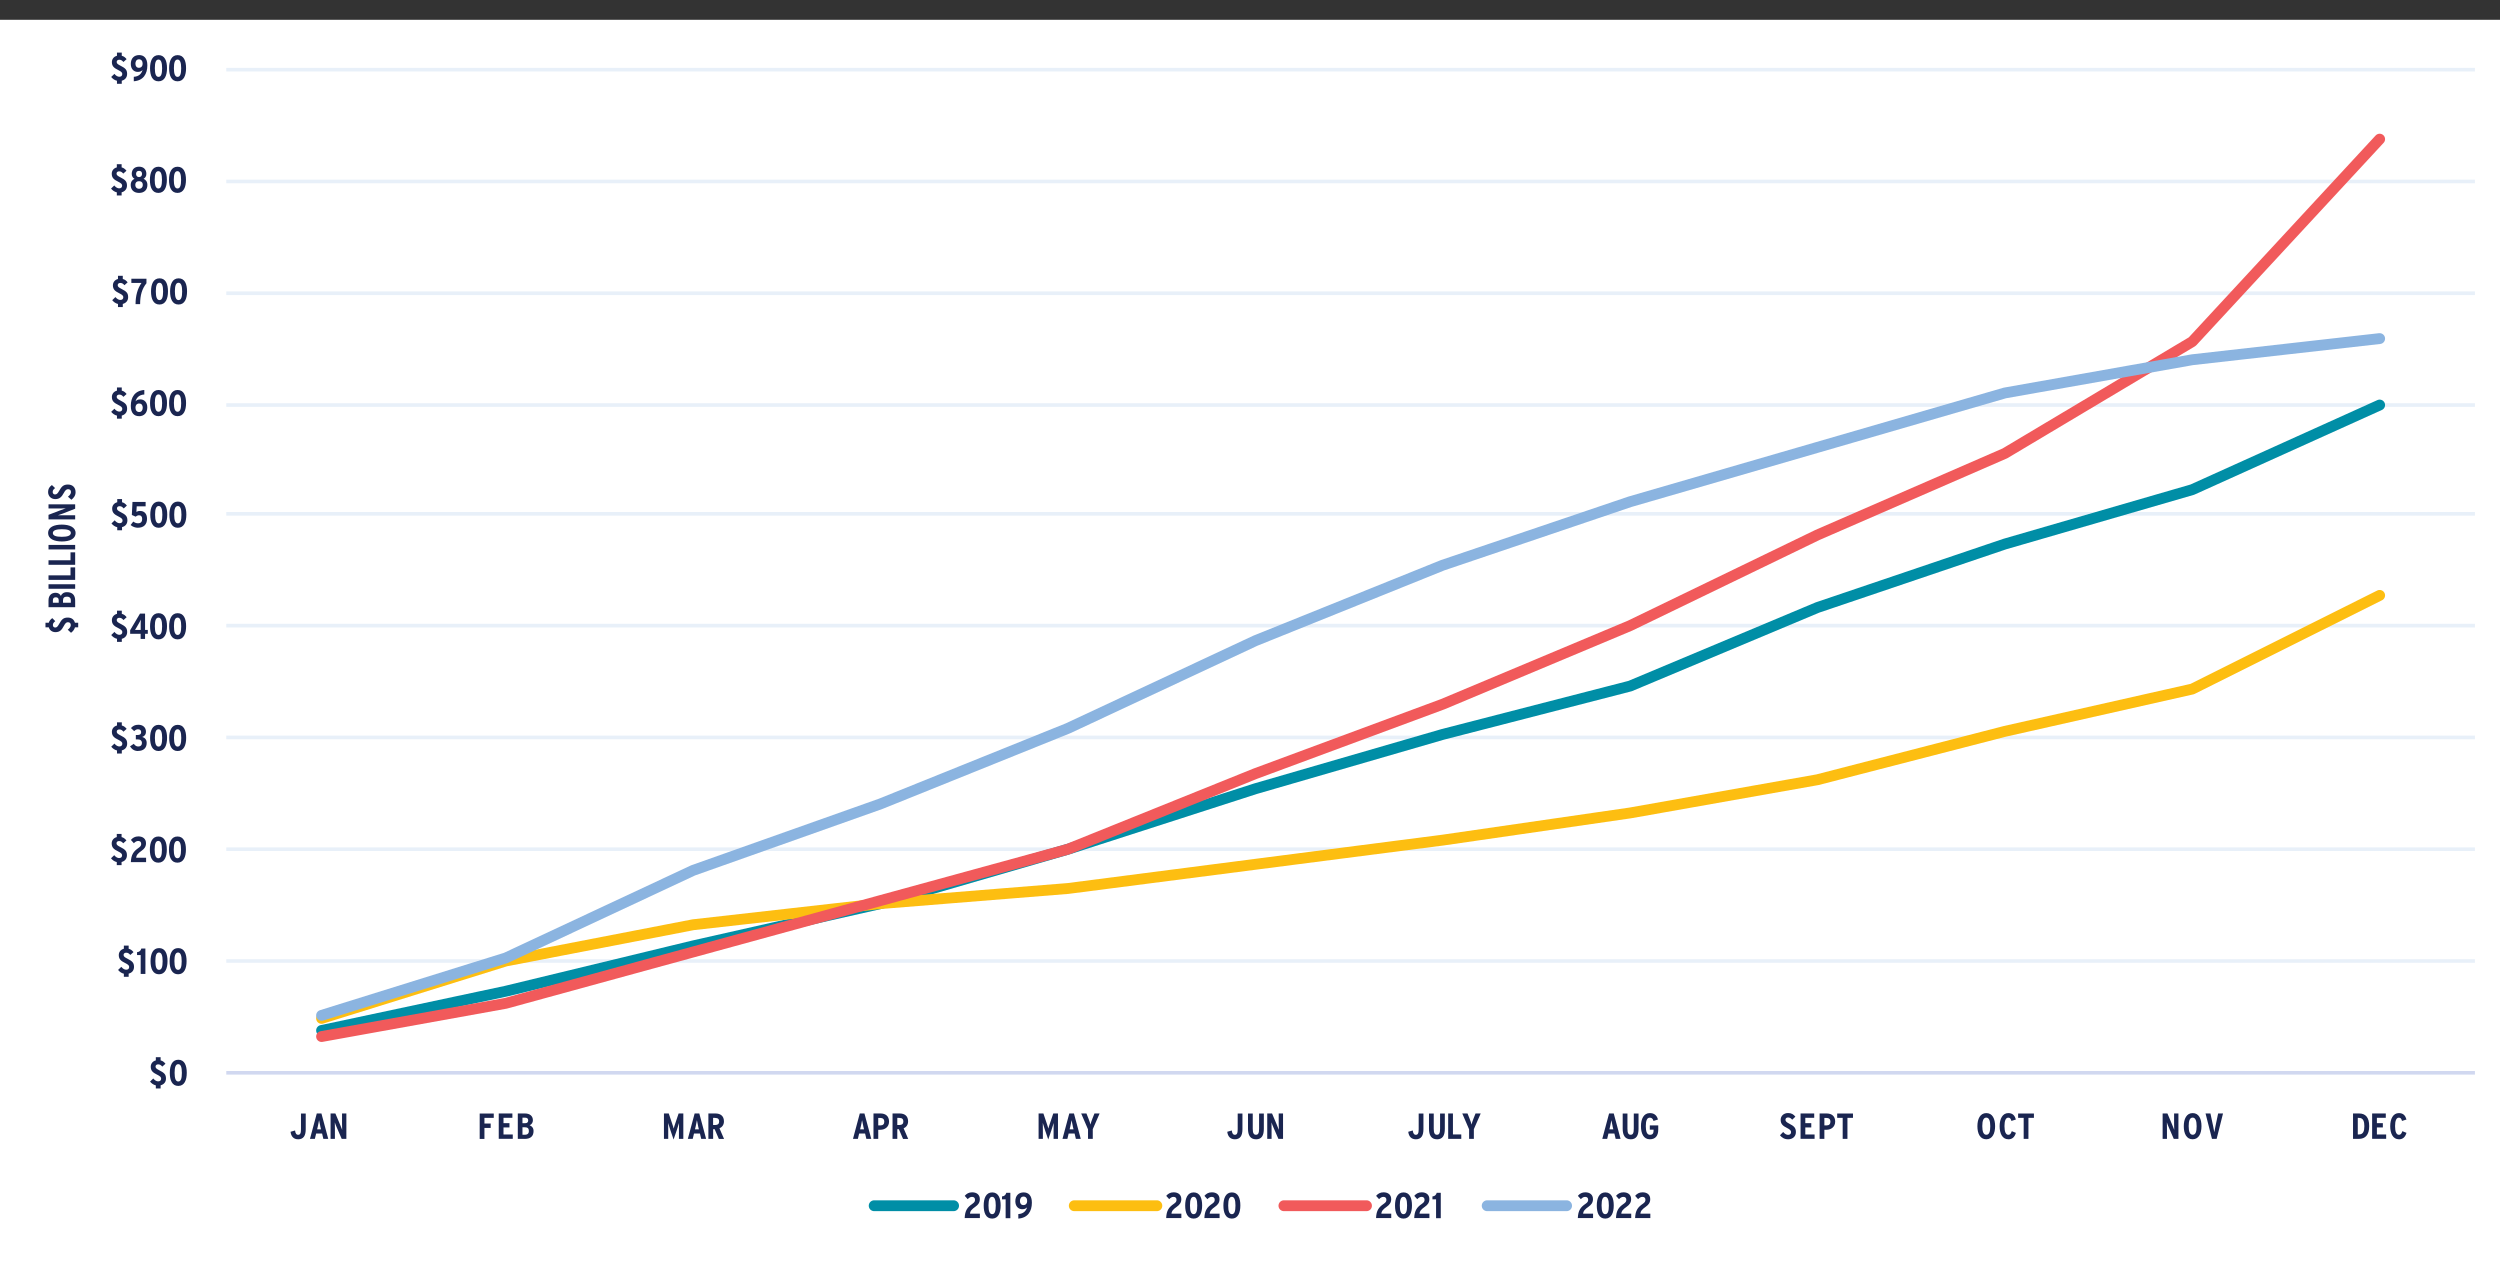 <?xml version="1.0" encoding="UTF-8"?>
<svg xmlns="http://www.w3.org/2000/svg" xmlns:xlink="http://www.w3.org/1999/xlink" id="Layer_1" viewBox="0 0 536.5 271.25">
  <rect x="0" y="0" width="536.5" height="271.25" fill="#333333" stroke="none"/>
  <defs>
    <style>.cls-1{clip-path:url(#clippath-62);}.cls-2{clip-path:url(#clippath-45);}.cls-3{clip-path:url(#clippath-63);}.cls-4{clip-path:url(#clippath-20);}.cls-5{clip-path:url(#clippath-11);}.cls-6{clip-path:url(#clippath-16);}.cls-7{clip-path:url(#clippath-59);}.cls-8{clip-path:url(#clippath-33);}.cls-9{clip-path:url(#clippath-47);}.cls-10{clip-path:url(#clippath-41);}.cls-11{clip-path:url(#clippath-32);}.cls-12{fill:#fff;fill-rule:evenodd;}.cls-13{clip-path:url(#clippath-2);}.cls-14{clip-path:url(#clippath-13);}.cls-15{clip-path:url(#clippath-37);}.cls-16{clip-path:url(#clippath-46);}.cls-17{clip-path:url(#clippath-25);}.cls-18{clip-path:url(#clippath-15);}.cls-19{stroke:#e8f0f9;}.cls-19,.cls-20,.cls-21,.cls-22,.cls-23,.cls-24,.cls-25,.cls-26{fill:none;}.cls-19,.cls-20,.cls-21,.cls-22,.cls-25,.cls-26{stroke-linejoin:round;}.cls-19,.cls-22{stroke-width:.78px;}.cls-27{clip-path:url(#clippath-6);}.cls-28{clip-path:url(#clippath-40);}.cls-29{clip-path:url(#clippath-26);}.cls-20{stroke:#8bb4e0;}.cls-20,.cls-21,.cls-25,.cls-26{stroke-linecap:round;stroke-width:2.33px;}.cls-30{clip-path:url(#clippath-7);}.cls-31{clip-path:url(#clippath-21);}.cls-32{clip-path:url(#clippath-34);}.cls-33{clip-path:url(#clippath-57);}.cls-34{clip-path:url(#clippath-1);}.cls-35{clip-path:url(#clippath-4);}.cls-36{clip-path:url(#clippath-38);}.cls-37{clip-path:url(#clippath-36);}.cls-38{clip-path:url(#clippath-27);}.cls-21{stroke:#fdbe11;}.cls-39{clip-path:url(#clippath-60);}.cls-40{clip-path:url(#clippath-44);}.cls-41{clip-path:url(#clippath-12);}.cls-22{stroke:#d1d8f0;}.cls-42{clip-path:url(#clippath-24);}.cls-43{clip-path:url(#clippath-30);}.cls-44{clip-path:url(#clippath-22);}.cls-45{fill:#1a2550;}.cls-46{clip-path:url(#clippath-9);}.cls-47{clip-path:url(#clippath-52);}.cls-48{clip-path:url(#clippath);}.cls-49{clip-path:url(#clippath-50);}.cls-23{clip-rule:evenodd;}.cls-50{clip-path:url(#clippath-48);}.cls-51{clip-path:url(#clippath-61);}.cls-52{clip-path:url(#clippath-39);}.cls-53{clip-path:url(#clippath-19);}.cls-54{clip-path:url(#clippath-31);}.cls-55{clip-path:url(#clippath-54);}.cls-56{clip-path:url(#clippath-3);}.cls-57{clip-path:url(#clippath-43);}.cls-58{clip-path:url(#clippath-8);}.cls-59{clip-path:url(#clippath-55);}.cls-60{clip-path:url(#clippath-29);}.cls-61{clip-path:url(#clippath-18);}.cls-62{clip-path:url(#clippath-14);}.cls-63{clip-path:url(#clippath-17);}.cls-64{clip-path:url(#clippath-5);}.cls-65{clip-path:url(#clippath-58);}.cls-66{clip-path:url(#clippath-42);}.cls-25{stroke:#f15a5b;}.cls-67{clip-path:url(#clippath-10);}.cls-68{clip-path:url(#clippath-23);}.cls-69{clip-path:url(#clippath-56);}.cls-70{clip-path:url(#clippath-53);}.cls-71{clip-path:url(#clippath-49);}.cls-72{clip-path:url(#clippath-51);}.cls-26{stroke:#008ea6;}.cls-73{clip-path:url(#clippath-28);}.cls-74{clip-path:url(#clippath-35);}</style>
    <clipPath id="clippath">
      <polygon class="cls-23" points="-1.53 271.4 541 271.4 541 4.25 -1.53 4.25 -1.53 271.4 -1.53 271.4"></polygon>
    </clipPath>
    <clipPath id="clippath-1">
      <polygon class="cls-23" points="-1.53 271.4 541 271.4 541 4.25 -1.53 4.25 -1.53 271.4 -1.53 271.4"></polygon>
    </clipPath>
    <clipPath id="clippath-2">
      <polygon class="cls-23" points="48.22 230.55 531.46 230.55 531.46 14.62 48.22 14.62 48.22 230.55 48.22 230.55"></polygon>
    </clipPath>
    <clipPath id="clippath-3">
      <polygon class="cls-23" points="48.22 230.55 531.46 230.55 531.46 14.62 48.22 14.62 48.22 230.55 48.22 230.55"></polygon>
    </clipPath>
    <clipPath id="clippath-4">
      <polygon class="cls-23" points="48.22 230.55 531.46 230.55 531.46 14.62 48.22 14.62 48.22 230.55 48.22 230.55"></polygon>
    </clipPath>
    <clipPath id="clippath-5">
      <polygon class="cls-23" points="48.22 230.55 531.46 230.55 531.46 14.62 48.22 14.62 48.22 230.55 48.22 230.55"></polygon>
    </clipPath>
    <clipPath id="clippath-6">
      <polygon class="cls-23" points="-1.53 271.4 541 271.4 541 4.25 -1.53 4.25 -1.53 271.4 -1.53 271.4"></polygon>
    </clipPath>
    <clipPath id="clippath-7">
      <rect class="cls-24" x="-1.53" y="4.25" width="542.53" height="267.15"></rect>
    </clipPath>
    <clipPath id="clippath-8">
      <polygon class="cls-23" points="-1.53 271.4 541 271.4 541 4.25 -1.53 4.25 -1.53 271.4 -1.53 271.4"></polygon>
    </clipPath>
    <clipPath id="clippath-9">
      <rect class="cls-24" x="-1.53" y="4.25" width="542.53" height="267.15"></rect>
    </clipPath>
    <clipPath id="clippath-10">
      <polygon class="cls-23" points="-1.53 271.4 541 271.4 541 4.25 -1.53 4.25 -1.53 271.4 -1.53 271.4"></polygon>
    </clipPath>
    <clipPath id="clippath-11">
      <rect class="cls-24" x="-1.53" y="4.25" width="542.53" height="267.15"></rect>
    </clipPath>
    <clipPath id="clippath-12">
      <polygon class="cls-23" points="-1.53 271.4 541 271.4 541 4.25 -1.53 4.25 -1.53 271.4 -1.53 271.4"></polygon>
    </clipPath>
    <clipPath id="clippath-13">
      <rect class="cls-24" x="-1.53" y="4.25" width="542.53" height="267.15"></rect>
    </clipPath>
    <clipPath id="clippath-14">
      <polygon class="cls-23" points="-1.53 271.4 541 271.4 541 4.25 -1.53 4.25 -1.53 271.4 -1.53 271.4"></polygon>
    </clipPath>
    <clipPath id="clippath-15">
      <rect class="cls-24" x="-1.53" y="4.25" width="542.53" height="267.15"></rect>
    </clipPath>
    <clipPath id="clippath-16">
      <polygon class="cls-23" points="-1.53 271.4 541 271.4 541 4.25 -1.53 4.25 -1.53 271.4 -1.53 271.4"></polygon>
    </clipPath>
    <clipPath id="clippath-17">
      <rect class="cls-24" x="-1.53" y="4.25" width="542.53" height="267.15"></rect>
    </clipPath>
    <clipPath id="clippath-18">
      <polygon class="cls-23" points="-1.53 271.4 541 271.4 541 4.25 -1.53 4.25 -1.53 271.4 -1.53 271.4"></polygon>
    </clipPath>
    <clipPath id="clippath-19">
      <rect class="cls-24" x="-1.53" y="4.25" width="542.53" height="267.15"></rect>
    </clipPath>
    <clipPath id="clippath-20">
      <polygon class="cls-23" points="-1.53 271.4 541 271.4 541 4.25 -1.53 4.25 -1.53 271.4 -1.53 271.4"></polygon>
    </clipPath>
    <clipPath id="clippath-21">
      <rect class="cls-24" x="-1.53" y="4.25" width="542.53" height="267.15"></rect>
    </clipPath>
    <clipPath id="clippath-22">
      <polygon class="cls-23" points="-1.53 271.4 541 271.4 541 4.25 -1.53 4.25 -1.53 271.4 -1.53 271.4"></polygon>
    </clipPath>
    <clipPath id="clippath-23">
      <rect class="cls-24" x="-1.53" y="4.25" width="542.53" height="267.15"></rect>
    </clipPath>
    <clipPath id="clippath-24">
      <polygon class="cls-23" points="-1.53 271.4 541 271.4 541 4.25 -1.53 4.25 -1.53 271.4 -1.53 271.4"></polygon>
    </clipPath>
    <clipPath id="clippath-25">
      <rect class="cls-24" x="-1.53" y="4.25" width="542.53" height="267.15"></rect>
    </clipPath>
    <clipPath id="clippath-26">
      <polygon class="cls-23" points="-1.53 271.4 541 271.4 541 4.25 -1.53 4.25 -1.53 271.4 -1.53 271.4"></polygon>
    </clipPath>
    <clipPath id="clippath-27">
      <rect class="cls-24" x="-1.53" y="4.25" width="542.53" height="267.15"></rect>
    </clipPath>
    <clipPath id="clippath-28">
      <polygon class="cls-23" points="-1.53 271.4 541 271.4 541 4.25 -1.53 4.25 -1.53 271.4 -1.53 271.4"></polygon>
    </clipPath>
    <clipPath id="clippath-29">
      <rect class="cls-24" x="-1.53" y="4.25" width="542.53" height="267.15"></rect>
    </clipPath>
    <clipPath id="clippath-30">
      <polygon class="cls-23" points="-1.53 271.4 541 271.4 541 4.25 -1.53 4.25 -1.53 271.4 -1.53 271.4"></polygon>
    </clipPath>
    <clipPath id="clippath-31">
      <rect class="cls-24" x="-1.53" y="4.25" width="542.53" height="267.15"></rect>
    </clipPath>
    <clipPath id="clippath-32">
      <polygon class="cls-23" points="-1.53 271.4 541 271.4 541 4.25 -1.53 4.25 -1.53 271.4 -1.53 271.4"></polygon>
    </clipPath>
    <clipPath id="clippath-33">
      <rect class="cls-24" x="-1.53" y="4.25" width="542.53" height="267.15"></rect>
    </clipPath>
    <clipPath id="clippath-34">
      <polygon class="cls-23" points="-1.53 271.4 541 271.4 541 4.25 -1.53 4.25 -1.53 271.4 -1.53 271.4"></polygon>
    </clipPath>
    <clipPath id="clippath-35">
      <rect class="cls-24" x="-1.53" y="4.25" width="542.53" height="267.15"></rect>
    </clipPath>
    <clipPath id="clippath-36">
      <polygon class="cls-23" points="-1.53 271.4 541 271.4 541 4.25 -1.53 4.25 -1.53 271.4 -1.53 271.4"></polygon>
    </clipPath>
    <clipPath id="clippath-37">
      <rect class="cls-24" x="-1.53" y="4.25" width="542.53" height="267.15"></rect>
    </clipPath>
    <clipPath id="clippath-38">
      <polygon class="cls-23" points="-1.53 271.4 541 271.4 541 4.25 -1.53 4.25 -1.53 271.4 -1.53 271.4"></polygon>
    </clipPath>
    <clipPath id="clippath-39">
      <rect class="cls-24" x="-1.53" y="4.25" width="542.53" height="267.15"></rect>
    </clipPath>
    <clipPath id="clippath-40">
      <polygon class="cls-23" points="-1.53 271.4 541 271.4 541 4.25 -1.53 4.25 -1.53 271.4 -1.53 271.4"></polygon>
    </clipPath>
    <clipPath id="clippath-41">
      <rect class="cls-24" x="-1.53" y="4.25" width="542.53" height="267.15"></rect>
    </clipPath>
    <clipPath id="clippath-42">
      <polygon class="cls-23" points="-1.53 271.4 541 271.4 541 4.25 -1.53 4.25 -1.53 271.4 -1.53 271.4"></polygon>
    </clipPath>
    <clipPath id="clippath-43">
      <rect class="cls-24" x="-1.53" y="4.25" width="542.53" height="267.15"></rect>
    </clipPath>
    <clipPath id="clippath-44">
      <polygon class="cls-23" points="-1.53 271.4 541 271.4 541 4.25 -1.53 4.25 -1.53 271.4 -1.53 271.4"></polygon>
    </clipPath>
    <clipPath id="clippath-45">
      <rect class="cls-24" x="-1.53" y="4.25" width="542.53" height="267.15"></rect>
    </clipPath>
    <clipPath id="clippath-46">
      <polygon class="cls-23" points="-1.53 271.4 541 271.4 541 4.25 -1.53 4.25 -1.53 271.4 -1.53 271.4"></polygon>
    </clipPath>
    <clipPath id="clippath-47">
      <rect class="cls-24" x="-1.53" y="4.25" width="542.53" height="267.15"></rect>
    </clipPath>
    <clipPath id="clippath-48">
      <polygon class="cls-23" points="-1.53 271.4 541 271.4 541 4.25 -1.53 4.25 -1.53 271.4 -1.53 271.4"></polygon>
    </clipPath>
    <clipPath id="clippath-49">
      <rect class="cls-24" x="-1.53" y="4.25" width="542.53" height="267.15"></rect>
    </clipPath>
    <clipPath id="clippath-50">
      <polygon class="cls-23" points="-1.53 271.4 541 271.4 541 4.25 -1.53 4.25 -1.53 271.4 -1.53 271.4"></polygon>
    </clipPath>
    <clipPath id="clippath-51">
      <rect class="cls-24" x="-1.53" y="4.25" width="542.53" height="267.15"></rect>
    </clipPath>
    <clipPath id="clippath-52">
      <polygon class="cls-23" points="-1.53 271.4 541 271.4 541 4.25 -1.53 4.25 -1.53 271.4 -1.53 271.4"></polygon>
    </clipPath>
    <clipPath id="clippath-53">
      <polygon class="cls-23" points="-1.53 271.4 541 271.4 541 4.25 -1.53 4.25 -1.53 271.4 -1.53 271.4"></polygon>
    </clipPath>
    <clipPath id="clippath-54">
      <rect class="cls-24" x="-1.53" y="4.25" width="542.53" height="267.15"></rect>
    </clipPath>
    <clipPath id="clippath-55">
      <polygon class="cls-23" points="-1.53 271.4 541 271.4 541 4.25 -1.53 4.25 -1.53 271.4 -1.53 271.4"></polygon>
    </clipPath>
    <clipPath id="clippath-56">
      <polygon class="cls-23" points="-1.53 271.4 541 271.4 541 4.25 -1.53 4.25 -1.53 271.4 -1.53 271.4"></polygon>
    </clipPath>
    <clipPath id="clippath-57">
      <rect class="cls-24" x="-1.53" y="4.25" width="542.53" height="267.15"></rect>
    </clipPath>
    <clipPath id="clippath-58">
      <polygon class="cls-23" points="-1.53 271.4 541 271.4 541 4.25 -1.53 4.25 -1.53 271.4 -1.53 271.4"></polygon>
    </clipPath>
    <clipPath id="clippath-59">
      <polygon class="cls-23" points="-1.53 271.4 541 271.4 541 4.25 -1.53 4.25 -1.53 271.4 -1.53 271.4"></polygon>
    </clipPath>
    <clipPath id="clippath-60">
      <rect class="cls-24" x="-1.53" y="4.25" width="542.53" height="267.15"></rect>
    </clipPath>
    <clipPath id="clippath-61">
      <polygon class="cls-23" points="-1.53 271.4 541 271.4 541 4.25 -1.53 4.25 -1.53 271.4 -1.53 271.4"></polygon>
    </clipPath>
    <clipPath id="clippath-62">
      <polygon class="cls-23" points="-1.53 271.4 541 271.4 541 4.25 -1.53 4.25 -1.53 271.4 -1.53 271.4"></polygon>
    </clipPath>
    <clipPath id="clippath-63">
      <rect class="cls-24" x="-1.53" y="4.25" width="542.53" height="267.15"></rect>
    </clipPath>
  </defs>
  <polygon class="cls-12" points="-1.53 4.25 541 4.25 541 272.05 -1.53 272.05 -1.53 4.25 -1.53 4.25"></polygon>
  <g class="cls-48">
    <path class="cls-19" d="m48.56,206.23h482.56m-482.56-23.99h482.56m-482.56-23.99h482.56m-482.56-23.99h482.56M48.56,110.27h482.56M48.56,86.92h482.56M48.56,62.93h482.56M48.56,38.94h482.56M48.56,14.95h482.56"></path>
  </g>
  <g class="cls-34">
    <line class="cls-22" x1="48.56" y1="230.22" x2="531.12" y2="230.22"></line>
  </g>
  <g class="cls-13">
    <polyline class="cls-26" points="69.01 221.14 108.54 212.72 148.75 202.99 188.97 193.91 229.18 182.24 269.39 169.27 309.61 157.6 349.82 147.23 390.03 130.37 430.24 116.75 470.46 105.08 510.67 86.92"></polyline>
  </g>
  <g class="cls-56">
    <polyline class="cls-21" points="69.01 218.55 108.54 206.23 148.75 198.45 188.97 193.91 229.18 190.67 269.39 185.48 309.61 180.29 349.82 174.46 390.03 167.33 430.24 156.95 470.46 147.87 510.67 127.77"></polyline>
  </g>
  <g class="cls-35">
    <polyline class="cls-25" points="69.01 222.44 108.54 215.31 148.75 204.29 188.97 193.26 229.18 182.24 269.39 166.03 309.61 151.12 349.82 134.26 390.03 114.8 430.24 97.3 470.46 73.31 510.67 29.86"></polyline>
  </g>
  <g class="cls-64">
    <polyline class="cls-20" points="69.01 217.9 108.54 205.58 148.75 186.78 188.97 172.51 229.18 156.3 269.39 137.5 309.61 121.29 349.82 107.67 390.03 96 430.24 84.33 470.46 77.2 510.67 72.66"></polyline>
  </g>
  <g class="cls-27">
    <g class="cls-30">
      <g>
        <path class="cls-45" d="m34.47,232.9v.68h-1.03v-.66c-.53-.12-.93-.44-1.24-.81l.69-.67c.34.42.71.62,1.05.62.43,0,.64-.23.64-.59,0-.31-.2-.52-.87-.85-.85-.42-1.36-.79-1.36-1.7,0-.66.42-1.19,1.09-1.36v-.68h1.03v.68c.43.1.74.35,1.04.72l-.68.61c-.34-.36-.52-.48-.91-.48-.33,0-.54.2-.54.47,0,.33.2.49.82.81.99.51,1.42.84,1.42,1.76,0,.73-.42,1.27-1.15,1.45Z"></path>
        <path class="cls-45" d="m38.25,233.04c-1.33,0-1.81-1.24-1.81-2.8s.5-2.82,1.83-2.82,1.81,1.24,1.81,2.8-.5,2.82-1.82,2.82Zm0-4.67c-.55,0-.78.62-.78,1.85s.24,1.87.79,1.87.77-.62.77-1.85-.24-1.87-.78-1.87Z"></path>
      </g>
    </g>
  </g>
  <g class="cls-58">
    <g class="cls-46">
      <g>
        <path class="cls-45" d="m27.61,208.94v.68h-1.03v-.66c-.53-.12-.93-.44-1.24-.81l.69-.67c.34.42.71.62,1.05.62.43,0,.64-.23.64-.59,0-.31-.2-.52-.87-.85-.85-.42-1.36-.79-1.36-1.7,0-.66.42-1.19,1.09-1.36v-.68h1.03v.68c.43.1.74.35,1.04.72l-.68.61c-.34-.36-.52-.48-.91-.48-.33,0-.54.2-.54.47,0,.33.2.49.82.81.99.51,1.42.84,1.42,1.76,0,.73-.42,1.27-1.15,1.45Z"></path>
        <path class="cls-45" d="m30.19,209v-4.05h-.78v-.61c.56-.05.81-.38.92-.79h.87v5.45h-1.02Z"></path>
        <path class="cls-45" d="m34.12,209.08c-1.33,0-1.81-1.24-1.81-2.8s.5-2.82,1.83-2.82,1.81,1.24,1.81,2.8-.5,2.82-1.82,2.82Zm0-4.67c-.55,0-.78.62-.78,1.85s.24,1.87.79,1.87.77-.62.77-1.85-.24-1.87-.78-1.87Z"></path>
        <path class="cls-45" d="m38.21,209.08c-1.33,0-1.81-1.24-1.81-2.8s.5-2.82,1.83-2.82,1.81,1.24,1.81,2.8-.5,2.82-1.82,2.82Zm0-4.67c-.55,0-.78.62-.78,1.85s.24,1.87.79,1.87.77-.62.77-1.85-.24-1.87-.78-1.87Z"></path>
      </g>
    </g>
  </g>
  <g class="cls-67">
    <g class="cls-5">
      <g>
        <path class="cls-45" d="m26.09,184.98v.68h-1.03v-.66c-.53-.12-.93-.44-1.24-.81l.69-.67c.34.42.71.62,1.05.62.43,0,.64-.23.64-.59,0-.31-.2-.52-.87-.85-.85-.42-1.36-.79-1.36-1.7,0-.66.42-1.19,1.09-1.36v-.68h1.03v.68c.43.1.74.35,1.04.72l-.68.61c-.34-.36-.52-.48-.91-.48-.33,0-.54.2-.54.47,0,.33.2.49.82.81.99.51,1.42.84,1.42,1.76,0,.73-.42,1.27-1.15,1.45Z"></path>
        <path class="cls-45" d="m28.08,185.04c.06-1.67.6-2.36,1.68-3.1.39-.27.54-.5.54-.83,0-.43-.23-.64-.65-.64-.36,0-.65.2-.92.49l-.64-.71c.38-.46.89-.76,1.59-.76.99,0,1.65.52,1.65,1.47,0,.76-.39,1.22-.94,1.61-.78.55-1.13.92-1.17,1.5h2.13v.95h-3.28Z"></path>
        <path class="cls-45" d="m33.97,185.13c-1.33,0-1.81-1.24-1.81-2.8s.5-2.82,1.83-2.82,1.81,1.24,1.81,2.8-.5,2.82-1.82,2.82Zm0-4.67c-.55,0-.78.62-.78,1.85s.24,1.87.79,1.87.77-.62.77-1.85-.24-1.87-.78-1.87Z"></path>
        <path class="cls-45" d="m38.07,185.13c-1.33,0-1.81-1.24-1.81-2.8s.5-2.82,1.83-2.82,1.81,1.24,1.81,2.8-.5,2.82-1.82,2.82Zm0-4.67c-.55,0-.78.62-.78,1.85s.24,1.87.79,1.87.77-.62.77-1.85-.24-1.87-.78-1.87Z"></path>
      </g>
    </g>
  </g>
  <g class="cls-41">
    <g class="cls-14">
      <g>
        <path class="cls-45" d="m26.14,161.03v.68h-1.03v-.66c-.53-.12-.93-.44-1.24-.81l.69-.67c.34.42.71.62,1.05.62.42,0,.64-.23.64-.59,0-.31-.2-.52-.87-.85-.85-.42-1.37-.79-1.37-1.7,0-.66.42-1.19,1.1-1.36v-.68h1.03v.68c.42.1.74.35,1.04.72l-.68.61c-.33-.36-.51-.48-.91-.48-.33,0-.54.2-.54.47,0,.33.2.49.82.81.99.51,1.42.84,1.42,1.76,0,.73-.42,1.27-1.15,1.45Z"></path>
        <path class="cls-45" d="m29.66,161.17c-.77,0-1.31-.31-1.76-1l.81-.55c.31.43.6.58.98.58.49,0,.77-.3.77-.74,0-.55-.38-.79-.92-.79h-.39v-.94h.4c.47,0,.74-.2.74-.59,0-.36-.18-.64-.67-.64-.31,0-.53.12-.83.4l-.69-.66c.42-.44.82-.71,1.59-.71.99,0,1.63.58,1.63,1.49,0,.62-.33.97-.8,1.13.5.13.96.52.96,1.28,0,1.07-.68,1.72-1.83,1.72Z"></path>
        <path class="cls-45" d="m34.02,161.17c-1.33,0-1.81-1.24-1.81-2.8s.5-2.82,1.83-2.82,1.81,1.24,1.81,2.8-.5,2.82-1.82,2.82Zm0-4.67c-.55,0-.78.62-.78,1.85s.24,1.87.79,1.87.77-.62.77-1.85-.24-1.87-.78-1.87Z"></path>
        <path class="cls-45" d="m38.12,161.17c-1.33,0-1.81-1.24-1.81-2.8s.5-2.82,1.83-2.82,1.81,1.24,1.81,2.8-.5,2.82-1.82,2.82Zm0-4.67c-.55,0-.78.62-.78,1.85s.24,1.87.79,1.87.77-.62.77-1.85-.24-1.87-.78-1.87Z"></path>
      </g>
    </g>
  </g>
  <g class="cls-62">
    <g class="cls-18">
      <g>
        <path class="cls-45" d="m26.14,137.07v.68h-1.03v-.66c-.53-.12-.93-.44-1.24-.81l.69-.67c.34.42.71.62,1.05.62.42,0,.64-.23.64-.59,0-.31-.2-.52-.87-.85-.85-.42-1.37-.79-1.37-1.7,0-.66.42-1.19,1.1-1.36v-.68h1.03v.68c.42.1.74.35,1.04.72l-.68.61c-.33-.36-.51-.48-.91-.48-.33,0-.54.2-.54.48,0,.33.2.49.82.81.99.51,1.42.84,1.42,1.76,0,.73-.42,1.27-1.15,1.46Z"></path>
        <path class="cls-45" d="m31.13,136.01v1.11h-.95v-1.11h-2.25v-.77l2.11-3.56h1.09v3.5h.59v.83h-.59Zm-1.32-2.25l-.45.79c-.11.21-.28.47-.38.63.16,0,.42,0,.67,0h.54v-1.31c0-.4,0-.65.02-.91-.08.21-.21.48-.4.81Z"></path>
        <path class="cls-45" d="m34.01,137.21c-1.33,0-1.81-1.24-1.81-2.8s.5-2.82,1.83-2.82,1.81,1.24,1.81,2.8-.5,2.82-1.82,2.82Zm0-4.67c-.55,0-.78.62-.78,1.85s.24,1.87.79,1.87.77-.62.77-1.85-.24-1.87-.78-1.87Z"></path>
        <path class="cls-45" d="m38.11,137.21c-1.33,0-1.81-1.24-1.81-2.8s.5-2.82,1.83-2.82,1.81,1.24,1.81,2.8-.5,2.82-1.82,2.82Zm0-4.67c-.55,0-.78.62-.78,1.85s.24,1.87.79,1.87.77-.62.77-1.85-.24-1.87-.78-1.87Z"></path>
      </g>
    </g>
  </g>
  <g class="cls-6">
    <g class="cls-63">
      <g>
        <path class="cls-45" d="m26.19,113.12v.68h-1.03v-.66c-.53-.12-.93-.44-1.24-.81l.69-.67c.34.42.71.62,1.05.62.43,0,.64-.23.64-.59,0-.31-.2-.52-.87-.85-.85-.42-1.36-.79-1.36-1.7,0-.66.42-1.19,1.09-1.36v-.68h1.03v.68c.43.1.74.35,1.04.72l-.68.61c-.34-.36-.52-.48-.91-.48-.33,0-.54.2-.54.47,0,.33.2.49.82.81.99.51,1.42.84,1.42,1.76,0,.73-.42,1.27-1.15,1.45Z"></path>
        <path class="cls-45" d="m29.61,113.26c-.58,0-1.17-.23-1.58-.59l.57-.74c.39.28.66.37,1.05.37.59,0,.86-.36.86-.91s-.25-.81-.67-.81c-.27,0-.51.11-.72.3l-.83-.37.14-2.79h2.82v.94h-1.91l-.07,1.19c.2-.12.43-.2.81-.2.83,0,1.47.55,1.47,1.68,0,1.22-.71,1.92-1.94,1.92Z"></path>
        <path class="cls-45" d="m34.06,113.26c-1.33,0-1.81-1.24-1.81-2.8s.5-2.82,1.83-2.82,1.81,1.24,1.81,2.8-.5,2.82-1.82,2.82Zm0-4.67c-.55,0-.78.62-.78,1.85s.24,1.87.79,1.87.77-.62.77-1.85-.24-1.87-.78-1.87Z"></path>
        <path class="cls-45" d="m38.16,113.26c-1.33,0-1.81-1.24-1.81-2.8s.5-2.82,1.83-2.82,1.81,1.24,1.81,2.8-.5,2.82-1.82,2.82Zm0-4.67c-.55,0-.78.62-.78,1.85s.24,1.87.79,1.87.77-.62.77-1.85-.24-1.87-.78-1.87Z"></path>
      </g>
    </g>
  </g>
  <g class="cls-61">
    <g class="cls-53">
      <g>
        <path class="cls-45" d="m26.13,89.17v.68h-1.03v-.66c-.53-.12-.93-.44-1.24-.81l.69-.67c.34.42.71.62,1.05.62.43,0,.64-.23.64-.59,0-.31-.2-.52-.87-.85-.85-.42-1.36-.79-1.36-1.7,0-.66.42-1.19,1.09-1.36v-.68h1.03v.68c.43.1.74.35,1.04.72l-.68.61c-.34-.36-.52-.48-.91-.48-.33,0-.54.2-.54.47,0,.33.2.49.82.81.99.51,1.42.84,1.42,1.76,0,.73-.42,1.27-1.15,1.46Z"></path>
        <path class="cls-45" d="m29.83,89.31c-1.01,0-1.76-.64-1.76-2.2,0-1.86.87-3.27,2.9-3.42v.97c-1.19.06-1.69.77-1.88,1.46.28-.3.57-.41,1.06-.41.75,0,1.46.58,1.46,1.7,0,1.24-.73,1.91-1.79,1.91Zm.05-2.72c-.56,0-.81.4-.81.86,0,.52.21.97.82.97.5,0,.74-.44.74-.94s-.25-.88-.74-.88Z"></path>
        <path class="cls-45" d="m34.01,89.31c-1.33,0-1.81-1.24-1.81-2.8s.5-2.82,1.83-2.82,1.81,1.24,1.81,2.8-.5,2.82-1.82,2.82Zm0-4.67c-.55,0-.78.62-.78,1.85s.24,1.87.79,1.87.77-.62.77-1.85-.24-1.87-.78-1.87Z"></path>
        <path class="cls-45" d="m38.1,89.31c-1.33,0-1.81-1.24-1.81-2.8s.5-2.82,1.83-2.82,1.81,1.24,1.81,2.8-.5,2.82-1.82,2.82Zm0-4.67c-.55,0-.78.62-.78,1.85s.24,1.87.79,1.87.77-.62.77-1.85-.24-1.87-.78-1.87Z"></path>
      </g>
    </g>
  </g>
  <g class="cls-4">
    <g class="cls-31">
      <g>
        <path class="cls-45" d="m26.35,65.21v.68h-1.03v-.66c-.53-.12-.93-.44-1.24-.81l.69-.67c.34.42.71.62,1.05.62.43,0,.64-.23.64-.59,0-.31-.2-.52-.87-.85-.85-.42-1.36-.79-1.36-1.7,0-.66.42-1.19,1.09-1.36v-.68h1.03v.68c.43.1.74.35,1.04.72l-.68.61c-.34-.36-.52-.48-.91-.48-.33,0-.54.2-.54.47,0,.33.2.49.82.81.99.51,1.42.84,1.42,1.76,0,.73-.42,1.27-1.15,1.46Z"></path>
        <path class="cls-45" d="m30.07,65.27h-.98c0-1.81.42-3.32,1.27-4.55h-2.17v-.9h3.24v.97c-.94,1.16-1.36,2.54-1.36,4.48Z"></path>
        <path class="cls-45" d="m34.22,65.35c-1.33,0-1.81-1.24-1.81-2.8s.5-2.82,1.83-2.82,1.81,1.24,1.81,2.8-.5,2.82-1.82,2.82Zm0-4.67c-.55,0-.78.62-.78,1.85s.24,1.87.79,1.87.77-.62.77-1.85-.24-1.87-.78-1.87Z"></path>
        <path class="cls-45" d="m38.31,65.35c-1.33,0-1.81-1.24-1.81-2.8s.5-2.82,1.83-2.82,1.81,1.24,1.81,2.8-.5,2.82-1.82,2.82Zm0-4.67c-.55,0-.78.62-.78,1.85s.24,1.87.79,1.87.77-.62.77-1.85-.24-1.87-.78-1.87Z"></path>
      </g>
    </g>
  </g>
  <g class="cls-44">
    <g class="cls-68">
      <g>
        <path class="cls-45" d="m26.1,41.26v.68h-1.03v-.66c-.53-.12-.93-.44-1.24-.81l.69-.67c.34.42.71.62,1.05.62.43,0,.64-.23.64-.59,0-.31-.2-.52-.87-.85-.85-.42-1.36-.79-1.36-1.7,0-.66.42-1.19,1.09-1.36v-.68h1.03v.68c.43.1.74.35,1.04.72l-.68.61c-.34-.36-.52-.48-.91-.48-.33,0-.54.2-.54.47,0,.33.2.49.82.81.99.51,1.42.84,1.42,1.76,0,.73-.42,1.27-1.15,1.46Z"></path>
        <path class="cls-45" d="m29.84,41.4c-1.2,0-1.79-.74-1.79-1.71,0-.72.38-1.12.82-1.32-.33-.16-.6-.54-.6-1.04,0-.9.54-1.56,1.57-1.56s1.57.65,1.57,1.56c0,.49-.25.86-.6,1.04.44.19.82.6.82,1.32,0,.97-.59,1.71-1.79,1.71Zm0-2.52c-.51,0-.81.32-.81.81,0,.46.3.82.81.82s.81-.36.81-.82c0-.49-.29-.81-.81-.81Zm0-2.22c-.47,0-.64.3-.64.67s.22.67.64.67.64-.3.64-.67-.16-.67-.64-.67Z"></path>
        <path class="cls-45" d="m33.98,41.4c-1.33,0-1.81-1.24-1.81-2.8s.5-2.82,1.83-2.82,1.81,1.24,1.81,2.8-.5,2.82-1.82,2.82Zm0-4.67c-.55,0-.78.62-.78,1.85s.24,1.87.79,1.87.77-.62.77-1.85-.24-1.87-.78-1.87Z"></path>
        <path class="cls-45" d="m38.08,41.4c-1.33,0-1.81-1.24-1.81-2.8s.5-2.82,1.83-2.82,1.81,1.24,1.81,2.8-.5,2.82-1.82,2.82Zm0-4.67c-.55,0-.78.62-.78,1.85s.24,1.87.79,1.87.77-.62.77-1.85-.24-1.87-.78-1.87Z"></path>
      </g>
    </g>
  </g>
  <g class="cls-42">
    <g class="cls-17">
      <g>
        <path class="cls-45" d="m26.13,17.31v.68h-1.03v-.66c-.53-.12-.93-.44-1.24-.81l.69-.67c.34.42.71.62,1.05.62.43,0,.64-.23.64-.59,0-.31-.2-.52-.87-.85-.85-.42-1.36-.79-1.36-1.7,0-.66.42-1.19,1.09-1.36v-.68h1.03v.68c.43.1.74.35,1.04.72l-.68.61c-.34-.36-.52-.48-.91-.48-.33,0-.54.2-.54.47,0,.33.2.49.82.81.99.51,1.42.84,1.42,1.76,0,.73-.42,1.27-1.15,1.46Z"></path>
        <path class="cls-45" d="m28.71,17.45v-.97c1.19-.06,1.69-.77,1.88-1.46-.28.3-.57.41-1.06.41-.75,0-1.46-.58-1.46-1.7,0-1.24.73-1.91,1.79-1.91,1.01,0,1.76.64,1.76,2.2,0,1.86-.87,3.27-2.9,3.42Zm1.09-4.72c-.5,0-.74.44-.74.94s.25.88.74.88c.56,0,.81-.4.81-.86,0-.52-.21-.97-.82-.97Z"></path>
        <path class="cls-45" d="m34.01,17.45c-1.33,0-1.81-1.24-1.81-2.8s.5-2.82,1.83-2.82,1.81,1.24,1.81,2.8-.5,2.82-1.82,2.82Zm0-4.67c-.55,0-.78.62-.78,1.85s.24,1.87.79,1.87.77-.62.77-1.85-.24-1.87-.78-1.87Z"></path>
        <path class="cls-45" d="m38.1,17.45c-1.33,0-1.81-1.24-1.81-2.8s.5-2.82,1.83-2.82,1.81,1.24,1.81,2.8-.5,2.82-1.82,2.82Zm0-4.67c-.55,0-.78.62-.78,1.85s.24,1.87.79,1.87.77-.62.77-1.85-.24-1.87-.78-1.87Z"></path>
      </g>
    </g>
  </g>
  <g class="cls-29">
    <g class="cls-38">
      <g>
        <path class="cls-45" d="m63.96,244.49c-.92,0-1.49-.58-1.61-1.61l.97-.28c.06.55.24.93.66.93s.61-.29.61-1.19v-3.38h1.02v3.35c0,1.37-.44,2.19-1.66,2.19Z"></path>
        <path class="cls-45" d="m69.39,244.4l-.27-1.14h-1.28l-.27,1.14h-1.05l1.46-5.45h1l1.46,5.45h-1.05Zm-.65-2.69c-.1-.42-.23-1.05-.27-1.32-.04.28-.16.86-.26,1.31l-.16.66h.84l-.16-.65Z"></path>
        <path class="cls-45" d="m73.33,244.4l-1.05-2.43c-.15-.34-.33-.79-.43-1.11,0,.33.02.89.02,1.24v2.3h-.93v-5.45h1.03l1.01,2.39c.14.33.34.83.45,1.14,0-.33-.03-.93-.03-1.27v-2.26h.93v5.45h-.98Z"></path>
      </g>
    </g>
  </g>
  <g class="cls-73">
    <g class="cls-60">
      <g>
        <path class="cls-45" d="m103.96,239.9v1.21h1.34v.94h-1.34v2.36h-1.02v-5.45h3.02v.94h-1.99Z"></path>
        <path class="cls-45" d="m107.03,244.4v-5.45h2.93v.93h-1.91v1.15h1.28v.92h-1.28v1.51h1.99v.93h-3.01Z"></path>
        <path class="cls-45" d="m112.61,244.4h-1.49v-5.45h1.54c1.05,0,1.7.55,1.7,1.46,0,.46-.24.88-.7,1.07.46.17.84.57.84,1.24,0,1.12-.67,1.69-1.9,1.69Zm.07-4.55h-.56v1.19h.58c.5,0,.65-.28.65-.59,0-.37-.18-.6-.68-.6Zm-.04,2.06h-.52v1.6h.55c.58,0,.83-.32.83-.77,0-.57-.26-.83-.86-.83Z"></path>
      </g>
    </g>
  </g>
  <g class="cls-43">
    <g class="cls-54">
      <g>
        <path class="cls-45" d="m145.7,244.4v-1.76c0-.65,0-1.25.02-1.65-.11.39-.3,1-.51,1.62l-.66,1.93-.66-1.93c-.21-.61-.4-1.23-.51-1.62,0,.4.02,1,.02,1.65v1.76h-.92v-5.45h1.03l.68,2.02c.17.51.33.97.38,1.23.06-.27.22-.75.38-1.23l.68-2.02h1.01v5.45h-.93Z"></path>
        <path class="cls-45" d="m150.48,244.4l-.27-1.14h-1.28l-.27,1.14h-1.05l1.46-5.45h1l1.46,5.45h-1.05Zm-.65-2.69c-.1-.42-.23-1.05-.27-1.32-.04.28-.16.86-.26,1.31l-.16.66h.84l-.16-.65Z"></path>
        <path class="cls-45" d="m154.26,244.4l-.89-2.07h-.33v2.07h-1.02v-5.45h1.52c1.11,0,1.82.57,1.82,1.7,0,.76-.41,1.24-.96,1.49l.98,2.27h-1.11Zm-.78-4.5h-.45v1.52h.51c.52,0,.79-.26.79-.75s-.24-.76-.85-.76Z"></path>
      </g>
    </g>
  </g>
  <g class="cls-11">
    <g class="cls-8">
      <g>
        <path class="cls-45" d="m185.92,244.4l-.27-1.14h-1.28l-.27,1.14h-1.05l1.46-5.45h1l1.46,5.45h-1.05Zm-.65-2.69c-.1-.42-.23-1.05-.27-1.32-.04.28-.16.86-.26,1.31l-.16.66h.84l-.16-.65Z"></path>
        <path class="cls-45" d="m188.93,242.45h-.46v1.95h-1.02v-5.45h1.52c1.09,0,1.82.59,1.82,1.74s-.89,1.76-1.86,1.76Zm.03-2.54h-.49v1.6h.51c.52,0,.79-.3.79-.79,0-.45-.21-.8-.81-.8Z"></path>
        <path class="cls-45" d="m193.79,244.4l-.89-2.07h-.34v2.07h-1.02v-5.45h1.52c1.11,0,1.82.57,1.82,1.7,0,.76-.41,1.24-.96,1.49l.98,2.27h-1.11Zm-.78-4.5h-.45v1.52h.51c.52,0,.79-.26.79-.75s-.24-.76-.85-.76Z"></path>
      </g>
    </g>
  </g>
  <g class="cls-32">
    <g class="cls-74">
      <g>
        <path class="cls-45" d="m226.1,244.4v-1.76c0-.65,0-1.25.02-1.65-.11.39-.3,1-.51,1.62l-.66,1.93-.66-1.93c-.21-.61-.4-1.23-.51-1.62,0,.4.02,1,.02,1.65v1.76h-.92v-5.45h1.03l.68,2.02c.17.51.33.97.38,1.23.06-.27.22-.75.38-1.23l.68-2.02h1.01v5.45h-.93Z"></path>
        <path class="cls-45" d="m230.88,244.4l-.27-1.14h-1.28l-.27,1.14h-1.05l1.46-5.45h1l1.46,5.45h-1.05Zm-.65-2.69c-.1-.42-.23-1.05-.27-1.32-.04.28-.16.86-.26,1.31l-.16.66h.84l-.16-.65Z"></path>
        <path class="cls-45" d="m234.51,242.35v2.05h-1.02v-2.04l-1.47-3.41h1.13l.44,1.11c.19.48.38,1.01.42,1.27.06-.26.24-.82.42-1.27l.44-1.11h1.11l-1.48,3.39Z"></path>
      </g>
    </g>
  </g>
  <g class="cls-37">
    <g class="cls-15">
      <g>
        <path class="cls-45" d="m264.98,244.49c-.92,0-1.49-.58-1.61-1.61l.97-.28c.06.55.24.93.66.93s.61-.29.61-1.19v-3.38h1.02v3.35c0,1.37-.44,2.19-1.66,2.19Z"></path>
        <path class="cls-45" d="m269.52,244.49c-1.22,0-1.7-.9-1.7-2.25v-3.28h1.02v3.28c0,.94.22,1.28.69,1.28s.67-.34.67-1.28v-3.28h1.02v3.27c0,1.42-.44,2.27-1.7,2.27Z"></path>
        <path class="cls-45" d="m274.34,244.4l-1.05-2.43c-.15-.34-.33-.79-.43-1.11,0,.33.02.89.02,1.24v2.3h-.93v-5.45h1.03l1.01,2.39c.14.33.34.83.45,1.14,0-.33-.03-.93-.03-1.27v-2.26h.93v5.45h-.98Z"></path>
      </g>
    </g>
  </g>
  <g class="cls-36">
    <g class="cls-52">
      <g>
        <path class="cls-45" d="m303.82,244.49c-.92,0-1.49-.58-1.61-1.61l.97-.28c.06.55.24.93.66.93s.61-.29.61-1.19v-3.38h1.02v3.35c0,1.37-.44,2.19-1.66,2.19Z"></path>
        <path class="cls-45" d="m308.36,244.49c-1.22,0-1.7-.9-1.7-2.25v-3.28h1.02v3.28c0,.94.22,1.28.69,1.28s.67-.34.67-1.28v-3.28h1.02v3.27c0,1.42-.44,2.27-1.7,2.27Z"></path>
        <path class="cls-45" d="m310.78,244.4v-5.45h1.02v4.5h1.79v.95h-2.81Z"></path>
        <path class="cls-45" d="m316.29,242.35v2.05h-1.02v-2.04l-1.47-3.41h1.13l.44,1.11c.19.48.38,1.01.42,1.27.06-.26.24-.82.42-1.27l.44-1.11h1.11l-1.48,3.39Z"></path>
      </g>
    </g>
  </g>
  <g class="cls-28">
    <g class="cls-10">
      <g>
        <path class="cls-45" d="m346.72,244.4l-.27-1.14h-1.28l-.27,1.14h-1.05l1.46-5.45h1l1.46,5.45h-1.05Zm-.65-2.69c-.1-.42-.23-1.05-.27-1.32-.04.28-.16.86-.26,1.31l-.16.66h.84l-.16-.65Z"></path>
        <path class="cls-45" d="m349.93,244.49c-1.22,0-1.7-.9-1.7-2.25v-3.28h1.02v3.28c0,.94.22,1.28.69,1.28s.67-.34.67-1.28v-3.28h1.02v3.27c0,1.42-.44,2.27-1.7,2.27Z"></path>
        <path class="cls-45" d="m354.05,244.49c-1.33,0-1.9-1.24-1.9-2.8s.58-2.82,1.91-2.82c.87,0,1.5.44,1.74,1.38l-.96.3c-.15-.51-.41-.7-.8-.7-.61,0-.85.67-.85,1.83s.25,1.85.87,1.85.81-.3.81-1.11h-.82v-.91h1.81v.93c0,1.31-.62,2.05-1.81,2.05Z"></path>
      </g>
    </g>
  </g>
  <g class="cls-66">
    <g class="cls-57">
      <g>
        <path class="cls-45" d="m383.69,244.49c-.78,0-1.32-.39-1.71-.86l.69-.71c.34.42.71.62,1.05.62.43,0,.64-.23.64-.59,0-.31-.2-.56-.87-.89-.85-.42-1.36-.83-1.36-1.74,0-.82.64-1.46,1.6-1.46.71,0,1.15.27,1.56.78l-.68.65c-.34-.36-.52-.48-.91-.48-.33,0-.54.2-.54.48,0,.33.2.53.82.85.99.51,1.42.88,1.42,1.8s-.65,1.56-1.72,1.56Z"></path>
        <path class="cls-45" d="m386.4,244.4v-5.45h2.93v.93h-1.91v1.15h1.28v.92h-1.28v1.51h1.99v.93h-3.01Z"></path>
        <path class="cls-45" d="m391.97,242.45h-.46v1.95h-1.02v-5.45h1.52c1.09,0,1.82.59,1.82,1.74s-.89,1.76-1.86,1.76Zm.03-2.54h-.49v1.6h.51c.52,0,.79-.3.79-.79,0-.45-.21-.8-.81-.8Z"></path>
        <path class="cls-45" d="m396.46,239.89v4.51h-1.02v-4.51h-1.18v-.93h3.39v.93h-1.19Z"></path>
      </g>
    </g>
  </g>
  <g class="cls-40">
    <g class="cls-2">
      <g>
        <path class="cls-45" d="m426.25,244.49c-1.33,0-1.9-1.24-1.9-2.8s.58-2.82,1.91-2.82,1.89,1.24,1.89,2.8-.58,2.82-1.9,2.82Zm0-4.65c-.61,0-.85.67-.85,1.83s.25,1.85.87,1.85.84-.67.84-1.83-.25-1.85-.86-1.85Z"></path>
        <path class="cls-45" d="m430.98,244.49c-1.27,0-1.86-1.24-1.86-2.8s.61-2.82,1.87-2.82c.97,0,1.4.59,1.62,1.38l-.96.3c-.15-.5-.3-.7-.68-.7-.55,0-.81.67-.81,1.83s.27,1.85.83,1.85c.35,0,.53-.19.74-.78l.88.36c-.27.9-.77,1.39-1.64,1.39Z"></path>
        <path class="cls-45" d="m435.3,239.89v4.51h-1.02v-4.51h-1.19v-.93h3.39v.93h-1.19Z"></path>
      </g>
    </g>
  </g>
  <g class="cls-16">
    <g class="cls-9">
      <g>
        <path class="cls-45" d="m466.49,244.4l-1.05-2.43c-.15-.34-.33-.79-.43-1.11,0,.33.02.89.02,1.24v2.3h-.93v-5.45h1.03l1.01,2.39c.14.33.34.83.45,1.14,0-.33-.03-.93-.03-1.27v-2.26h.93v5.45h-.98Z"></path>
        <path class="cls-45" d="m470.54,244.49c-1.33,0-1.9-1.24-1.9-2.8s.58-2.82,1.91-2.82,1.89,1.24,1.89,2.8-.58,2.82-1.9,2.82Zm0-4.65c-.61,0-.85.67-.85,1.83s.25,1.85.87,1.85.84-.67.84-1.83-.25-1.85-.86-1.85Z"></path>
        <path class="cls-45" d="m475.69,244.4h-1l-1.38-5.45h1.05l.56,2.63c.08.4.24,1.14.27,1.39.03-.24.19-1,.27-1.39l.55-2.63h1.05l-1.37,5.45Z"></path>
      </g>
    </g>
  </g>
  <g class="cls-50">
    <g class="cls-71">
      <g>
        <path class="cls-45" d="m506.23,244.4h-1.27v-5.45h1.29c1.37,0,2.18.8,2.18,2.72s-.87,2.73-2.21,2.73Zm.02-4.5h-.27v3.55h.27c.92,0,1.14-.76,1.14-1.77s-.22-1.78-1.14-1.78Z"></path>
        <path class="cls-45" d="m509.06,244.4v-5.45h2.93v.93h-1.91v1.15h1.28v.92h-1.28v1.51h1.99v.93h-3.01Z"></path>
        <path class="cls-45" d="m514.8,244.49c-1.27,0-1.86-1.24-1.86-2.8s.6-2.82,1.87-2.82c.97,0,1.4.59,1.62,1.38l-.96.3c-.15-.5-.3-.7-.68-.7-.55,0-.81.67-.81,1.83s.27,1.85.83,1.85c.35,0,.53-.19.74-.78l.88.36c-.27.9-.77,1.39-1.64,1.39Z"></path>
      </g>
    </g>
  </g>
  <g class="cls-49">
    <g class="cls-72">
      <g>
        <path class="cls-45" d="m16.07,133.64h.71v.98h-.69c-.13.51-.47.89-.85,1.18l-.7-.66c.44-.33.65-.68.65-1,0-.4-.24-.61-.62-.61-.33,0-.55.19-.89.83-.44.81-.83,1.3-1.78,1.3-.69,0-1.25-.4-1.43-1.04h-.71v-.98h.71c.11-.4.37-.71.75-.99l.64.65c-.38.32-.51.49-.51.86,0,.31.21.51.5.51.34,0,.51-.19.85-.78.53-.94.88-1.36,1.85-1.36.77,0,1.33.4,1.53,1.1Z"></path>
        <path class="cls-45" d="m16.13,128.88v1.42h-5.72v-1.47c0-1,.58-1.62,1.53-1.62.48,0,.92.23,1.12.67.18-.44.6-.8,1.3-.8,1.18,0,1.77.64,1.77,1.81Zm-4.78-.06v.53h1.25v-.55c0-.47-.29-.62-.62-.62-.39,0-.63.17-.63.65Zm2.17.04v.49h1.68v-.52c0-.55-.34-.79-.81-.79-.6,0-.87.25-.87.82Z"></path>
        <path class="cls-45" d="m16.13,126.35h-5.72v-.97h5.72v.97Z"></path>
        <path class="cls-45" d="m16.13,124.44h-5.72v-.97h4.72v-1.71h1v2.68Z"></path>
        <path class="cls-45" d="m16.13,121.2h-5.72v-.97h4.72v-1.7h1v2.68Z"></path>
        <path class="cls-45" d="m16.13,117.91h-5.72v-.97h5.72v.97Z"></path>
        <path class="cls-45" d="m16.22,114.39c0,1.27-1.3,1.81-2.94,1.81s-2.96-.55-2.96-1.82,1.3-1.8,2.94-1.8,2.96.55,2.96,1.81Zm-4.88,0c0,.58.7.81,1.92.81s1.94-.24,1.94-.83-.7-.8-1.92-.8-1.94.24-1.94.82Z"></path>
        <path class="cls-45" d="m16.13,109.17l-2.55,1c-.36.14-.83.31-1.16.41.35,0,.94-.01,1.3-.01h2.41v.89h-5.72v-.98l2.51-.96c.34-.13.87-.33,1.19-.43-.35,0-.97.03-1.33.03h-2.37v-.89h5.72v.93Z"></path>
        <path class="cls-45" d="m16.22,105.62c0,.74-.41,1.25-.9,1.63l-.74-.66c.44-.33.65-.68.65-1,0-.4-.24-.61-.62-.61-.33,0-.59.19-.93.83-.44.81-.87,1.3-1.82,1.3-.86,0-1.54-.61-1.54-1.53,0-.68.29-1.1.82-1.49l.68.65c-.38.32-.51.49-.51.86,0,.31.21.51.5.51.34,0,.56-.19.89-.78.53-.94.92-1.35,1.89-1.35s1.63.62,1.63,1.63Z"></path>
      </g>
    </g>
  </g>
  <g class="cls-47">
    <line class="cls-26" x1="187.6" y1="258.75" x2="204.64" y2="258.75"></line>
  </g>
  <g class="cls-70">
    <g class="cls-55">
      <g>
        <path class="cls-45" d="m207.02,261.42c.06-1.67.6-2.36,1.68-3.1.39-.27.54-.5.54-.83,0-.43-.23-.64-.65-.64-.36,0-.65.2-.92.49l-.64-.71c.38-.46.89-.76,1.59-.76.99,0,1.65.52,1.65,1.47,0,.76-.39,1.22-.94,1.61-.78.55-1.13.92-1.17,1.5h2.12v.95h-3.28Z"></path>
        <path class="cls-45" d="m212.91,261.51c-1.33,0-1.81-1.24-1.81-2.8s.5-2.82,1.83-2.82,1.81,1.24,1.81,2.8-.5,2.82-1.82,2.82Zm0-4.67c-.55,0-.78.62-.78,1.85s.24,1.87.79,1.87.77-.62.77-1.85-.24-1.87-.78-1.87Z"></path>
        <path class="cls-45" d="m215.81,261.42v-4.05h-.78v-.61c.56-.05.81-.38.92-.79h.87v5.45h-1.02Z"></path>
        <path class="cls-45" d="m218.53,261.51v-.97c1.18-.06,1.69-.77,1.88-1.45-.28.29-.57.41-1.06.41-.75,0-1.46-.58-1.46-1.7,0-1.24.73-1.91,1.79-1.91,1.01,0,1.76.64,1.76,2.2,0,1.86-.87,3.27-2.9,3.42Zm1.09-4.72c-.5,0-.74.44-.74.94s.24.88.74.88c.56,0,.81-.4.81-.86,0-.52-.21-.97-.82-.97Z"></path>
      </g>
    </g>
  </g>
  <g class="cls-59">
    <line class="cls-21" x1="230.54" y1="258.75" x2="248.26" y2="258.75"></line>
  </g>
  <g class="cls-69">
    <g class="cls-33">
      <g>
        <path class="cls-45" d="m250.26,261.42c.06-1.67.6-2.36,1.68-3.1.39-.27.54-.5.54-.83,0-.43-.23-.64-.65-.64-.36,0-.65.2-.92.49l-.64-.71c.38-.46.89-.76,1.59-.76.99,0,1.65.52,1.65,1.47,0,.76-.39,1.22-.94,1.61-.78.55-1.13.92-1.17,1.5h2.12v.95h-3.28Z"></path>
        <path class="cls-45" d="m256.15,261.51c-1.33,0-1.81-1.24-1.81-2.8s.5-2.82,1.83-2.82,1.81,1.24,1.81,2.8-.5,2.82-1.82,2.82Zm0-4.67c-.55,0-.78.62-.78,1.85s.24,1.87.79,1.87.77-.62.77-1.85-.24-1.87-.78-1.87Z"></path>
        <path class="cls-45" d="m258.46,261.42c.06-1.67.6-2.36,1.68-3.1.39-.27.54-.5.54-.83,0-.43-.23-.64-.65-.64-.36,0-.65.2-.92.49l-.64-.71c.38-.46.89-.76,1.59-.76.99,0,1.65.52,1.65,1.47,0,.76-.39,1.22-.94,1.61-.78.55-1.13.92-1.17,1.5h2.12v.95h-3.28Z"></path>
        <path class="cls-45" d="m264.35,261.51c-1.33,0-1.81-1.24-1.81-2.8s.5-2.82,1.83-2.82,1.81,1.24,1.81,2.8-.5,2.82-1.82,2.82Zm0-4.67c-.55,0-.78.62-.78,1.85s.24,1.87.79,1.87.77-.62.77-1.85-.24-1.87-.78-1.87Z"></path>
      </g>
    </g>
  </g>
  <g class="cls-65">
    <line class="cls-25" x1="275.53" y1="258.75" x2="293.25" y2="258.75"></line>
  </g>
  <g class="cls-7">
    <g class="cls-39">
      <g>
        <path class="cls-45" d="m295.3,261.42c.06-1.67.6-2.36,1.68-3.1.39-.27.54-.5.54-.83,0-.43-.23-.64-.65-.64-.36,0-.65.2-.92.49l-.64-.71c.38-.46.89-.76,1.59-.76.99,0,1.65.52,1.65,1.47,0,.76-.39,1.22-.94,1.61-.78.55-1.13.92-1.17,1.5h2.12v.95h-3.28Z"></path>
        <path class="cls-45" d="m301.18,261.51c-1.33,0-1.81-1.24-1.81-2.8s.5-2.82,1.83-2.82,1.81,1.24,1.81,2.8-.5,2.82-1.82,2.82Zm0-4.67c-.55,0-.78.62-.78,1.85s.24,1.87.79,1.87.77-.62.77-1.85-.24-1.87-.78-1.87Z"></path>
        <path class="cls-45" d="m303.49,261.42c.06-1.67.6-2.36,1.68-3.1.39-.27.54-.5.54-.83,0-.43-.23-.64-.65-.64-.36,0-.65.2-.92.49l-.64-.71c.38-.46.89-.76,1.59-.76.99,0,1.65.52,1.65,1.47,0,.76-.39,1.22-.94,1.61-.78.55-1.13.92-1.17,1.5h2.12v.95h-3.28Z"></path>
        <path class="cls-45" d="m308.18,261.42v-4.05h-.78v-.61c.56-.05.81-.38.92-.79h.87v5.45h-1.02Z"></path>
      </g>
    </g>
  </g>
  <g class="cls-51">
    <line class="cls-20" x1="319.15" y1="258.75" x2="336.19" y2="258.75"></line>
  </g>
  <g class="cls-1">
    <g class="cls-3">
      <g>
        <path class="cls-45" d="m338.6,261.42c.06-1.67.6-2.36,1.68-3.1.39-.27.54-.5.54-.83,0-.43-.23-.64-.65-.64-.36,0-.65.2-.92.49l-.64-.71c.38-.46.89-.76,1.59-.76.99,0,1.65.52,1.65,1.47,0,.76-.39,1.22-.94,1.61-.78.55-1.13.92-1.17,1.5h2.13v.95h-3.28Z"></path>
        <path class="cls-45" d="m344.48,261.51c-1.33,0-1.81-1.24-1.81-2.8s.5-2.82,1.83-2.82,1.81,1.24,1.81,2.8-.5,2.82-1.82,2.82Zm0-4.67c-.55,0-.78.62-.78,1.85s.24,1.87.79,1.87.77-.62.77-1.85-.24-1.87-.78-1.87Z"></path>
        <path class="cls-45" d="m346.79,261.42c.06-1.67.6-2.36,1.68-3.1.39-.27.54-.5.54-.83,0-.43-.23-.64-.65-.64-.36,0-.65.2-.92.49l-.64-.71c.38-.46.89-.76,1.59-.76.99,0,1.65.52,1.65,1.47,0,.76-.39,1.22-.94,1.61-.78.55-1.13.92-1.17,1.5h2.13v.95h-3.28Z"></path>
        <path class="cls-45" d="m350.89,261.42c.06-1.67.6-2.36,1.68-3.1.39-.27.54-.5.54-.83,0-.43-.23-.64-.65-.64-.36,0-.65.2-.92.49l-.64-.71c.38-.46.89-.76,1.59-.76.99,0,1.65.52,1.65,1.47,0,.76-.39,1.22-.94,1.61-.78.55-1.13.92-1.17,1.5h2.13v.95h-3.28Z"></path>
      </g>
    </g>
  </g>
</svg>
